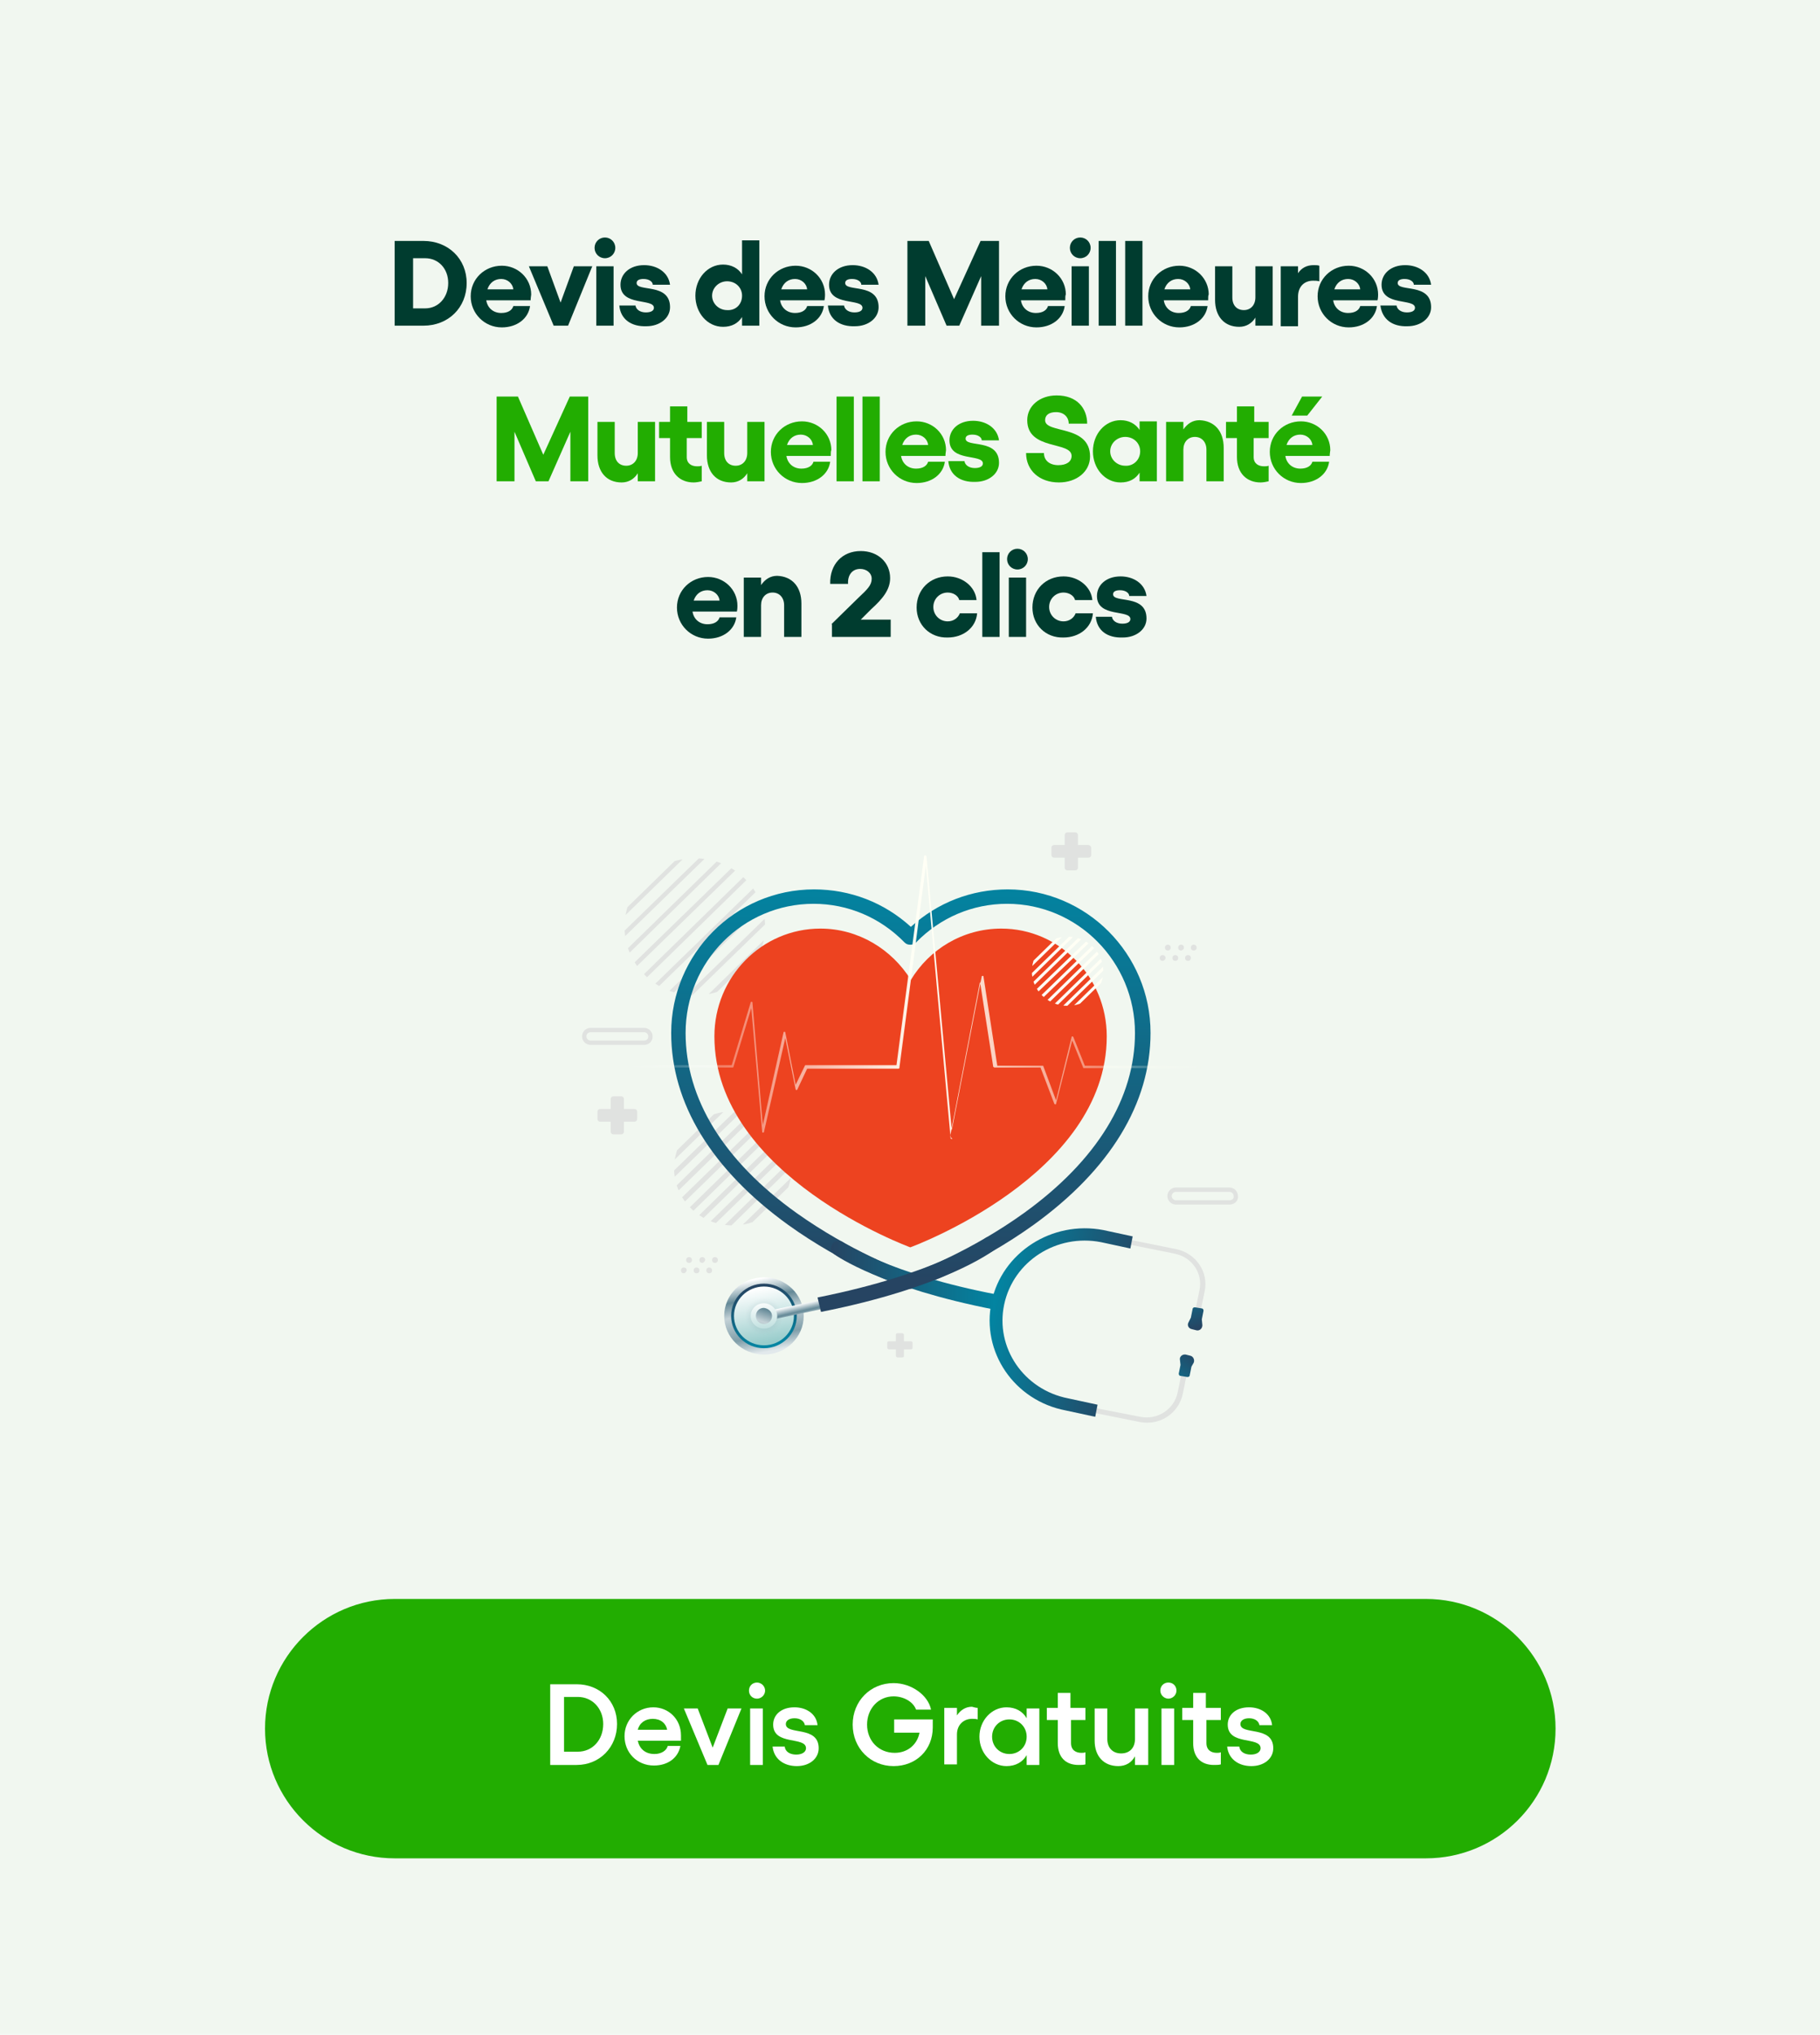 <?xml version="1.0" encoding="utf-8"?>
<!-- Generator: Adobe Illustrator 23.0.3, SVG Export Plug-In . SVG Version: 6.00 Build 0)  -->
<svg version="1.1" id="Calque_1" xmlns="http://www.w3.org/2000/svg" xmlns:xlink="http://www.w3.org/1999/xlink" x="0px" y="0px"
	 viewBox="0 0 315.9 353" style="enable-background:new 0 0 315.9 353;" xml:space="preserve">
<style type="text/css">
	.st0{fill:#F1F7F0;}
	.st1{fill:#003C2F;}
	.st2{fill:#22AD01;}
	.st3{fill:#FFFFFF;}
	.st4{clip-path:url(#SVGID_2_);}
	.st5{fill:none;stroke:#E0E2E0;stroke-width:0.75;stroke-miterlimit:10;}
	.st6{clip-path:url(#SVGID_4_);}
	.st7{fill:none;stroke:#E0E2E0;stroke-width:0.866;stroke-miterlimit:10;}
	.st8{fill:url(#SVGID_5_);}
	.st9{fill:url(#SVGID_6_);}
	.st10{fill:url(#SVGID_7_);}
	.st11{fill:#ED4320;}
	.st12{fill:#E0E2E0;}
	.st13{fill:url(#SVGID_8_);}
	.st14{fill:url(#SVGID_9_);}
	.st15{fill:url(#SVGID_10_);}
	.st16{opacity:0.44;fill:url(#SVGID_11_);}
	.st17{fill:url(#SVGID_12_);}
	.st18{fill:url(#SVGID_13_);}
	.st19{fill:url(#SVGID_14_);}
	.st20{fill:url(#SVGID_15_);}
	.st21{fill:url(#SVGID_16_);}
	.st22{fill:url(#SVGID_17_);}
	.st23{fill:url(#SVGID_18_);}
	.st24{clip-path:url(#SVGID_20_);}
	.st25{fill:none;stroke:#FFFFF5;stroke-width:0.515;stroke-miterlimit:10;}
	.st26{fill:none;stroke:#E0E2E0;stroke-width:0.75;stroke-miterlimit:10;}
	.st27{fill-rule:evenodd;clip-rule:evenodd;fill:#E0E2E0;}
</style>
<rect x="0" class="st0" width="315.9" height="353"/>
<g>
	<g>
		<path class="st1" d="M81,49.1c0,4.3-3.2,7.4-7.5,7.4h-5V41.8h5C77.8,41.8,81,44.9,81,49.1z M77.8,49.1c0-2.5-1.7-4.3-4-4.3h-2.1
			v8.7h2.1C76.1,53.5,77.8,51.6,77.8,49.1z"/>
		<path class="st1" d="M92.1,52.1h-7.7c0.2,1.3,1.2,2.2,2.6,2.2c1.2,0,1.9-0.5,2.1-1.2H92c-0.3,2.2-2.3,3.7-4.9,3.7
			c-3,0-5.4-2.4-5.4-5.4c0-3,2.4-5.3,5.4-5.3c2.8,0,5.1,2.2,5.1,5C92.2,51.2,92.1,51.7,92.1,52.1z M89.1,50.2c-0.1-1-1-1.8-2.1-1.8
			c-1.1,0-2,0.6-2.4,1.8H89.1z"/>
		<path class="st1" d="M98.6,56.5h-2.5l-4.3-10.3H95l2.3,6.3l2.3-6.3h3.2L98.6,56.5z"/>
		<path class="st1" d="M106.8,43c0,1-0.8,1.8-1.8,1.8s-1.8-0.8-1.8-1.8c0-1,0.8-1.8,1.8-1.8S106.8,42,106.8,43z M106.5,46.2v10.3h-3
			V46.2H106.5z"/>
		<path class="st1" d="M107.5,53h2.8c0.1,0.7,0.8,1.2,1.8,1.2c0.9,0,1.4-0.3,1.4-0.8c0-1.7-5.8-0.2-5.8-4c0-1.9,1.6-3.4,4.1-3.4
			c2.2,0,4.2,1.2,4.5,3.4h-3c0-0.5-0.6-1-1.6-1c-0.7,0-1.2,0.2-1.2,0.7c0,1.6,5.8-0.1,5.8,4.2c0,1.9-1.8,3.3-4.1,3.3
			C109.6,56.7,107.7,55.4,107.5,53z"/>
		<path class="st1" d="M131.8,41.8v14.7h-3V55c-0.7,1.1-1.8,1.7-3.3,1.7c-2.7,0-4.8-2.4-4.8-5.4s2.1-5.4,4.8-5.4
			c1.4,0,2.6,0.6,3.3,1.7v-5.9H131.8z M128.8,51.3c0-1.4-1.1-2.5-2.6-2.5c-1.4,0-2.6,1.1-2.6,2.5c0,1.4,1.2,2.5,2.6,2.5
			C127.7,53.9,128.8,52.8,128.8,51.3z"/>
		<path class="st1" d="M143.1,52.1h-7.7c0.2,1.3,1.2,2.2,2.6,2.2c1.2,0,1.9-0.5,2.1-1.2h2.9c-0.3,2.2-2.3,3.7-4.9,3.7
			c-3,0-5.4-2.4-5.4-5.4c0-3,2.4-5.3,5.4-5.3c2.8,0,5.1,2.2,5.1,5C143.2,51.2,143.2,51.7,143.1,52.1z M140.1,50.2
			c-0.1-1-1-1.8-2.1-1.8c-1.1,0-2,0.6-2.4,1.8H140.1z"/>
		<path class="st1" d="M143.7,53h2.8c0.1,0.7,0.8,1.2,1.8,1.2c0.9,0,1.4-0.3,1.4-0.8c0-1.7-5.8-0.2-5.8-4c0-1.9,1.6-3.4,4.1-3.4
			c2.2,0,4.2,1.2,4.5,3.4h-3c0-0.5-0.6-1-1.6-1c-0.7,0-1.2,0.2-1.2,0.7c0,1.6,5.8-0.1,5.8,4.2c0,1.9-1.8,3.3-4.1,3.3
			C145.8,56.7,143.9,55.4,143.7,53z"/>
		<path class="st1" d="M157.4,41.8h3.8l4.4,10.1l4.6-10.1h3.2v14.7h-3.1v-8.6l-3.8,8.6h-2.2l-3.7-8.6v8.6h-3.1V41.8z"/>
		<path class="st1" d="M184.9,52.1h-7.7c0.2,1.3,1.2,2.2,2.6,2.2c1.2,0,1.9-0.5,2.1-1.2h2.9c-0.3,2.2-2.3,3.7-4.9,3.7
			c-3,0-5.4-2.4-5.4-5.4c0-3,2.4-5.3,5.4-5.3c2.8,0,5.1,2.2,5.1,5C184.9,51.2,184.9,51.7,184.9,52.1z M181.8,50.2
			c-0.1-1-1-1.8-2.1-1.8c-1.1,0-2,0.6-2.4,1.8H181.8z"/>
		<path class="st1" d="M189.3,43c0,1-0.8,1.8-1.8,1.8s-1.8-0.8-1.8-1.8c0-1,0.8-1.8,1.8-1.8S189.3,42,189.3,43z M189,46.2v10.3h-3
			V46.2H189z"/>
		<path class="st1" d="M193.7,56.5h-3V41.8h3V56.5z"/>
		<path class="st1" d="M198.3,56.5h-3V41.8h3V56.5z"/>
		<path class="st1" d="M209.7,52.1H202c0.2,1.3,1.2,2.2,2.6,2.2c1.2,0,1.9-0.5,2.1-1.2h2.9c-0.3,2.2-2.3,3.7-4.9,3.7
			c-3,0-5.4-2.4-5.4-5.4c0-3,2.4-5.3,5.4-5.3c2.8,0,5.1,2.2,5.1,5C209.7,51.2,209.7,51.7,209.7,52.1z M206.6,50.2
			c-0.1-1-1-1.8-2.1-1.8c-1.1,0-2,0.6-2.4,1.8H206.6z"/>
		<path class="st1" d="M220.9,46.2v10.3h-3v-1.4c-0.6,1-1.6,1.6-2.8,1.6c-2.6,0-4.2-1.8-4.2-4.7v-5.8h3v5.4c0,1.4,0.8,2.2,2,2.2
			c1.2,0,2-0.9,2-2.2v-5.4H220.9z"/>
		<path class="st1" d="M229,46.1v2.7c-0.4-0.1-0.7-0.1-1.1-0.1c-1.4,0-2.6,0.9-2.6,2.8v5.1h-3V46.2h3v1.2c0.6-0.9,1.5-1.4,2.7-1.4
			C228.4,46,228.7,46,229,46.1z"/>
		<path class="st1" d="M239.1,52.1h-7.7c0.2,1.3,1.2,2.2,2.6,2.2c1.2,0,1.9-0.5,2.1-1.2h2.9c-0.3,2.2-2.3,3.7-4.9,3.7
			c-3,0-5.4-2.4-5.4-5.4c0-3,2.4-5.3,5.4-5.3c2.8,0,5.1,2.2,5.1,5C239.2,51.2,239.2,51.7,239.1,52.1z M236.1,50.2
			c-0.1-1-1-1.8-2.1-1.8c-1.1,0-2,0.6-2.4,1.8H236.1z"/>
		<path class="st1" d="M239.6,53h2.8c0.1,0.7,0.8,1.2,1.8,1.2c0.9,0,1.4-0.3,1.4-0.8c0-1.7-5.8-0.2-5.8-4c0-1.9,1.6-3.4,4.1-3.4
			c2.2,0,4.2,1.2,4.5,3.4h-3c0-0.5-0.6-1-1.6-1c-0.7,0-1.2,0.2-1.2,0.7c0,1.6,5.8-0.1,5.8,4.2c0,1.9-1.8,3.3-4.1,3.3
			C241.7,56.7,239.9,55.4,239.6,53z"/>
		<path class="st2" d="M86.1,68.8h3.8l4.4,10.1l4.6-10.1h3.2v14.7h-3.1v-8.6l-3.8,8.6h-2.2l-3.7-8.6v8.6h-3.1V68.8z"/>
		<path class="st2" d="M113.7,73.2v10.3h-3v-1.4c-0.6,1-1.6,1.6-2.8,1.6c-2.6,0-4.2-1.8-4.2-4.7v-5.8h3v5.4c0,1.4,0.8,2.2,2,2.2
			c1.2,0,2-0.9,2-2.2v-5.4H113.7z"/>
		<path class="st2" d="M119.2,76v3.3c0,1.1,0.8,1.6,1.8,1.6c0.3,0,0.5,0,0.8-0.1v2.7c-0.4,0.1-1,0.2-1.4,0.2c-2.4,0-4.1-1.6-4.1-4.4
			V76h-1.9v-2.8h1.9v-2.7h3v2.7h2.5V76H119.2z"/>
		<path class="st2" d="M132.7,73.2v10.3h-3v-1.4c-0.6,1-1.6,1.6-2.8,1.6c-2.6,0-4.2-1.8-4.2-4.7v-5.8h3v5.4c0,1.4,0.8,2.2,2,2.2
			c1.2,0,2-0.9,2-2.2v-5.4H132.7z"/>
		<path class="st2" d="M144.2,79.1h-7.7c0.2,1.3,1.2,2.2,2.6,2.2c1.2,0,1.9-0.5,2.1-1.2h2.9c-0.3,2.2-2.3,3.7-4.9,3.7
			c-3,0-5.4-2.4-5.4-5.4c0-3,2.4-5.3,5.4-5.3c2.8,0,5.1,2.2,5.1,5C144.2,78.2,144.2,78.7,144.2,79.1z M141.1,77.2
			c-0.1-1-1-1.8-2.1-1.8c-1.1,0-2,0.6-2.4,1.8H141.1z"/>
		<path class="st2" d="M148.2,83.5h-3V68.8h3V83.5z"/>
		<path class="st2" d="M152.7,83.5h-3V68.8h3V83.5z"/>
		<path class="st2" d="M164.1,79.1h-7.7c0.2,1.3,1.2,2.2,2.6,2.2c1.2,0,1.9-0.5,2.1-1.2h2.9c-0.3,2.2-2.3,3.7-4.9,3.7
			c-3,0-5.4-2.4-5.4-5.4c0-3,2.4-5.3,5.4-5.3c2.8,0,5.1,2.2,5.1,5C164.2,78.2,164.1,78.7,164.1,79.1z M161.1,77.2
			c-0.1-1-1-1.8-2.1-1.8c-1.1,0-2,0.6-2.4,1.8H161.1z"/>
		<path class="st2" d="M164.6,80h2.8c0.1,0.7,0.8,1.2,1.8,1.2c0.9,0,1.4-0.3,1.4-0.8c0-1.7-5.8-0.2-5.8-4c0-1.9,1.6-3.4,4.1-3.4
			c2.2,0,4.2,1.2,4.5,3.4h-3c0-0.5-0.6-1-1.6-1c-0.7,0-1.2,0.2-1.2,0.7c0,1.6,5.8-0.1,5.8,4.2c0,1.9-1.8,3.3-4.1,3.3
			C166.7,83.7,164.8,82.4,164.6,80z"/>
		<path class="st2" d="M178.1,78.6h3.1c0,1.3,1,2.1,2.5,2.1c1.4,0,2.3-0.6,2.3-1.6c0-2.6-7.7-0.9-7.7-6.2c0-2.5,2.2-4.3,5.1-4.3
			c3.6,0,5.3,2.3,5.3,4.9h-3.2c0-1.1-0.8-2-2.2-2c-1.2,0-1.9,0.5-1.9,1.4c0,2.4,7.8,0.7,7.8,6.3c0,2.6-2.3,4.5-5.4,4.5
			C180.4,83.7,178.1,81.6,178.1,78.6z"/>
		<path class="st2" d="M200.8,73.2v10.3h-3V82c-0.7,1.1-1.8,1.7-3.3,1.7c-2.7,0-4.8-2.4-4.8-5.4s2.1-5.4,4.8-5.4
			c1.4,0,2.6,0.6,3.3,1.7v-1.5H200.8z M197.9,78.3c0-1.4-1.1-2.5-2.6-2.5c-1.4,0-2.6,1.1-2.6,2.5c0,1.4,1.2,2.5,2.6,2.5
			C196.7,80.9,197.9,79.8,197.9,78.3z"/>
		<path class="st2" d="M212.4,77.7v5.8h-3V78c0-1.3-0.8-2.2-2-2.2c-1.2,0-2,0.9-2,2.2v5.5h-3V73.2h3v1.3c0.7-1,1.6-1.6,2.8-1.6
			C210.8,73,212.4,74.8,212.4,77.7z"/>
		<path class="st2" d="M217.6,76v3.3c0,1.1,0.8,1.6,1.8,1.6c0.3,0,0.5,0,0.8-0.1v2.7c-0.4,0.1-1,0.2-1.4,0.2c-2.4,0-4.1-1.6-4.1-4.4
			V76h-1.9v-2.8h1.9v-2.7h3v2.7h2.5V76H217.6z"/>
		<path class="st2" d="M230.8,79.1h-7.7c0.2,1.3,1.2,2.2,2.6,2.2c1.2,0,1.9-0.5,2.1-1.2h2.9c-0.3,2.2-2.3,3.7-4.9,3.7
			c-3,0-5.4-2.4-5.4-5.4c0-3,2.4-5.3,5.4-5.3c2.8,0,5.1,2.2,5.1,5C230.9,78.2,230.8,78.7,230.8,79.1z M227.8,77.2
			c-0.1-1-1-1.8-2.1-1.8c-1.1,0-2,0.6-2.4,1.8H227.8z M226.9,72.1h-2.7l1.8-3.3h3.5L226.9,72.1z"/>
		<path class="st1" d="M127.9,106.1h-7.7c0.2,1.3,1.2,2.2,2.6,2.2c1.2,0,1.9-0.5,2.1-1.2h2.9c-0.3,2.2-2.3,3.7-4.9,3.7
			c-3,0-5.4-2.4-5.4-5.4c0-3,2.4-5.3,5.4-5.3c2.8,0,5.1,2.2,5.1,5C128,105.2,128,105.7,127.9,106.1z M124.9,104.2
			c-0.1-1-1-1.8-2.1-1.8c-1.1,0-2,0.6-2.4,1.8H124.9z"/>
		<path class="st1" d="M139.1,104.7v5.8h-3V105c0-1.3-0.8-2.2-2-2.2c-1.2,0-2,0.9-2,2.2v5.5h-3v-10.3h3v1.3c0.7-1,1.6-1.6,2.8-1.6
			C137.5,100,139.1,101.8,139.1,104.7z"/>
		<path class="st1" d="M144.3,108.3l4.7-4.6c1.6-1.5,2.3-2.2,2.3-3.3c0-1-0.9-1.7-2-1.7c-1.4,0-2.2,1.1-2.1,2.6h-3.1
			c-0.1-3.4,2.1-5.7,5.3-5.7c3,0,5.1,2,5.1,4.7c0,2-1.3,3.6-3.3,5.4l-1.8,1.8h5.2v3h-10.2V108.3z"/>
		<path class="st1" d="M159.1,105.4c0-3.1,2.3-5.4,5.4-5.4c2.6,0,4.8,1.8,5,4.1h-3c-0.2-0.8-1.1-1.3-2-1.3c-1.4,0-2.5,1.1-2.5,2.5
			c0,1.4,1.1,2.5,2.5,2.5c1,0,1.8-0.6,2.1-1.4h3c-0.2,2.5-2.4,4.2-5.1,4.2C161.4,110.7,159.1,108.4,159.1,105.4z"/>
		<path class="st1" d="M173.5,110.5h-3V95.8h3V110.5z"/>
		<path class="st1" d="M178.4,97c0,1-0.8,1.8-1.8,1.8s-1.8-0.8-1.8-1.8c0-1,0.8-1.8,1.8-1.8S178.4,96,178.4,97z M178.1,100.2v10.3
			h-3v-10.3H178.1z"/>
		<path class="st1" d="M179.2,105.4c0-3.1,2.3-5.4,5.4-5.4c2.6,0,4.8,1.8,5,4.1h-3c-0.2-0.8-1.1-1.3-2-1.3c-1.4,0-2.5,1.1-2.5,2.5
			c0,1.4,1.1,2.5,2.5,2.5c1,0,1.8-0.6,2.1-1.4h3c-0.2,2.5-2.4,4.2-5.1,4.2C181.5,110.7,179.2,108.4,179.2,105.4z"/>
		<path class="st1" d="M190.2,107h2.8c0.1,0.7,0.8,1.2,1.8,1.2c0.9,0,1.4-0.3,1.4-0.8c0-1.7-5.8-0.2-5.8-4c0-1.9,1.6-3.4,4.1-3.4
			c2.2,0,4.2,1.2,4.5,3.4h-3c0-0.5-0.6-1-1.6-1c-0.7,0-1.2,0.2-1.2,0.7c0,1.6,5.8-0.1,5.8,4.2c0,1.9-1.8,3.3-4.1,3.3
			C192.2,110.7,190.4,109.4,190.2,107z"/>
	</g>
</g>
<path class="st2" d="M247.5,322.4h-179c-12.4,0-22.5-10.1-22.5-22.5v0c0-12.4,10.1-22.5,22.5-22.5h179c12.4,0,22.5,10.1,22.5,22.5v0
	C270,312.4,259.9,322.4,247.5,322.4z"/>
<g>
	<path class="st3" d="M107.1,299.1c0,4-3,7.1-7,7.1h-4.6v-14h4.6C104.1,292.2,107.1,295.1,107.1,299.1z M104.7,299.1
		c0-2.7-1.9-4.7-4.4-4.7h-2.4v9.5h2.4C102.8,303.9,104.7,301.9,104.7,299.1z"/>
	<path class="st3" d="M118.2,302h-7.5c0.3,1.4,1.3,2.3,2.9,2.3c1.2,0,2.1-0.6,2.3-1.4h2.2c-0.4,2.1-2.2,3.4-4.6,3.4
		c-2.9,0-5.1-2.2-5.1-5.1c0-2.8,2.2-5,5-5c2.6,0,4.8,2,4.8,4.9C118.2,301.3,118.2,301.8,118.2,302z M115.8,300.1
		c-0.2-1.1-1.1-1.9-2.5-1.9c-1.3,0-2.3,0.7-2.6,1.9H115.8z"/>
	<path class="st3" d="M124.7,306.2h-1.9l-4.1-9.8h2.4l2.6,6.8l2.6-6.8h2.4L124.7,306.2z"/>
	<path class="st3" d="M132.8,293.3c0,0.8-0.7,1.4-1.4,1.4c-0.8,0-1.4-0.6-1.4-1.4c0-0.8,0.6-1.4,1.4-1.4
		C132.1,291.9,132.8,292.5,132.8,293.3z M132.4,296.4v9.8h-2.2v-9.8H132.4z"/>
	<path class="st3" d="M134.1,303h2.1c0.1,0.9,0.9,1.4,2,1.4c1.1,0,1.7-0.5,1.7-1.1c0-2.1-5.7-0.4-5.7-4.1c0-1.7,1.4-3,3.7-3
		c2,0,3.8,1.1,4,3.1h-2.2c-0.1-0.7-0.8-1.2-1.8-1.2c-0.9,0-1.5,0.4-1.5,1c0,2,5.7,0.2,5.7,4.2c0,1.8-1.6,3.1-3.8,3.1
		C136,306.4,134.3,305.1,134.1,303z"/>
	<path class="st3" d="M161.9,299.7c0,3.9-2.9,6.7-6.8,6.7c-4,0-7.1-3.1-7.1-7.2c0-4.1,3.1-7.2,7.1-7.2c3.1,0,6,2.1,6.5,4.6H159
		c-0.5-1.4-2.2-2.3-3.9-2.3c-2.6,0-4.6,2.1-4.6,4.9c0,2.8,2,4.9,4.8,4.9c2.2,0,3.9-1.4,4.3-3.5h-4.4v-2.3h6.7
		C161.9,298.7,161.9,299.2,161.9,299.7z"/>
	<path class="st3" d="M169.7,296.3v2c-0.3-0.1-0.7-0.1-1-0.1c-1.4,0-2.6,1-2.6,2.7v5.2h-2.2v-9.8h2.2v1.3c0.6-0.9,1.5-1.5,2.6-1.5
		C169.1,296.2,169.4,296.3,169.7,296.3z"/>
	<path class="st3" d="M180.4,296.4v9.8h-2.2v-1.7c-0.7,1.2-1.9,1.9-3.5,1.9c-2.6,0-4.7-2.3-4.7-5.1c0-2.8,2.1-5.1,4.7-5.1
		c1.6,0,2.8,0.7,3.5,1.9v-1.7H180.4z M178.2,301.3c0-1.7-1.3-3-3-3c-1.7,0-3,1.3-3,3c0,1.7,1.3,3,3,3
		C176.9,304.3,178.2,303,178.2,301.3z"/>
	<path class="st3" d="M185.9,298.5v3.9c0,1.2,0.8,1.7,1.8,1.7c0.2,0,0.5,0,0.7-0.1v2.1c-0.3,0.1-0.8,0.1-1.2,0.1
		c-2.2,0-3.6-1.3-3.6-3.8v-4h-1.9v-2.1h1.9v-2.6h2.2v2.6h2.6v2.1H185.9z"/>
	<path class="st3" d="M199.3,296.4v9.8H197v-1.5c-0.6,1.1-1.6,1.7-2.9,1.7c-2.5,0-4.1-1.7-4.1-4.4v-5.6h2.2v5.3
		c0,1.5,0.9,2.5,2.4,2.5s2.4-1,2.4-2.5v-5.3H199.3z"/>
	<path class="st3" d="M204.2,293.3c0,0.8-0.7,1.4-1.4,1.4s-1.4-0.6-1.4-1.4c0-0.8,0.6-1.4,1.4-1.4S204.2,292.5,204.2,293.3z
		 M203.8,296.4v9.8h-2.2v-9.8H203.8z"/>
	<path class="st3" d="M209.4,298.5v3.9c0,1.2,0.8,1.7,1.8,1.7c0.2,0,0.5,0,0.7-0.1v2.1c-0.3,0.1-0.8,0.1-1.2,0.1
		c-2.2,0-3.6-1.3-3.6-3.8v-4h-1.9v-2.1h1.9v-2.6h2.2v2.6h2.6v2.1H209.4z"/>
	<path class="st3" d="M213,303h2.1c0.1,0.9,0.9,1.4,2,1.4c1.1,0,1.7-0.5,1.7-1.1c0-2.1-5.7-0.4-5.7-4.1c0-1.7,1.4-3,3.7-3
		c2,0,3.8,1.1,4,3.1h-2.2c-0.1-0.7-0.8-1.2-1.8-1.2c-0.9,0-1.5,0.4-1.5,1c0,2,5.7,0.2,5.7,4.2c0,1.8-1.6,3.1-3.8,3.1
		C214.9,306.4,213.2,305.1,213,303z"/>
</g>
<g>
	<g>
		<g>
			<defs>
				<ellipse id="SVGID_1_" cx="120.6" cy="160.8" rx="12.2" ry="11.9"/>
			</defs>
			<clipPath id="SVGID_2_">
				<use xlink:href="#SVGID_1_"  style="overflow:visible;"/>
			</clipPath>
			<g class="st4">
				<line class="st5" x1="125.2" y1="142" x2="99.9" y2="166.7"/>
				<line class="st5" x1="127.1" y1="143.8" x2="101.7" y2="168.5"/>
				<line class="st5" x1="128.9" y1="145.6" x2="103.6" y2="170.3"/>
				<line class="st5" x1="130.8" y1="147.4" x2="105.4" y2="172.1"/>
				<line class="st5" x1="132.6" y1="149.2" x2="107.3" y2="173.9"/>
				<line class="st5" x1="134.5" y1="151" x2="109.1" y2="175.7"/>
				<line class="st5" x1="136.3" y1="152.8" x2="111" y2="177.5"/>
				<line class="st5" x1="138.2" y1="154.6" x2="112.8" y2="179.3"/>
				<line class="st5" x1="140" y1="156.4" x2="114.7" y2="181.1"/>
			</g>
		</g>
		<g>
			<defs>
				<ellipse id="SVGID_3_" cx="127.2" cy="202.7" rx="10.2" ry="9.9"/>
			</defs>
			<clipPath id="SVGID_4_">
				<use xlink:href="#SVGID_3_"  style="overflow:visible;"/>
			</clipPath>
			<g class="st6">
				<line class="st7" x1="131" y1="187" x2="109.9" y2="207.6"/>
				<line class="st7" x1="132.6" y1="188.5" x2="111.4" y2="209.1"/>
				<line class="st7" x1="134.1" y1="190" x2="113" y2="210.6"/>
				<line class="st7" x1="135.7" y1="191.5" x2="114.5" y2="212.1"/>
				<line class="st7" x1="137.2" y1="193" x2="116.1" y2="213.6"/>
				<line class="st7" x1="138.7" y1="194.5" x2="117.6" y2="215.1"/>
				<line class="st7" x1="140.3" y1="196" x2="119.1" y2="216.6"/>
				<line class="st7" x1="141.8" y1="197.5" x2="120.7" y2="218.1"/>
				<line class="st7" x1="143.4" y1="199" x2="122.2" y2="219.6"/>
			</g>
		</g>
	</g>
	<g>
		<linearGradient id="SVGID_5_" gradientUnits="userSpaceOnUse" x1="131.387" y1="221.905" x2="133.701" y2="234.399">
			<stop  offset="0" style="stop-color:#FFFFFF"/>
			<stop  offset="0.257" style="stop-color:#648997"/>
			<stop  offset="0.461" style="stop-color:#C4D2D7"/>
			<stop  offset="0.785" style="stop-color:#809EA9"/>
			<stop  offset="1" style="stop-color:#E2E9EC"/>
		</linearGradient>
		<ellipse class="st8" cx="132.6" cy="228.3" rx="6.9" ry="6.7"/>
		<linearGradient id="SVGID_6_" gradientUnits="userSpaceOnUse" x1="131.587" y1="222.982" x2="133.512" y2="233.38">
			<stop  offset="0" style="stop-color:#264462"/>
			<stop  offset="1" style="stop-color:#0285A2"/>
		</linearGradient>
		<ellipse class="st9" cx="132.6" cy="228.3" rx="5.7" ry="5.6"/>
		<linearGradient id="SVGID_7_" gradientUnits="userSpaceOnUse" x1="131.675" y1="223.457" x2="133.429" y2="232.93">
			<stop  offset="0" style="stop-color:#FFFFFF"/>
			<stop  offset="1" style="stop-color:#98CCCB"/>
		</linearGradient>
		<ellipse class="st10" cx="132.6" cy="228.3" rx="5.2" ry="5.1"/>
		<g>
			<g>
				<path class="st11" d="M192.1,179.8c0,24.2-34.1,36.6-34.1,36.6S124,204,124,179.8c0-10.3,8.2-18.7,18.4-18.7
					c6.6,0,12.4,3.6,15.7,8.9c3.2-5.3,9-8.9,15.7-8.9C183.9,161.1,192.1,169.5,192.1,179.8z"/>
			</g>
			<g>
				<g>
					<path class="st12" d="M190,214.7l0.2-0.8l13.9,2.8c3.5,0.7,5.7,4,5,7.3l-0.9,4.4l-0.9-0.2l0.9-4.4c0.6-2.9-1.3-5.7-4.3-6.3
						L190,214.7z"/>
					<path class="st12" d="M184.1,243.1l-0.2,0.8l13.9,2.8c3.5,0.7,6.8-1.5,7.5-4.9l0.9-4.4l-0.9-0.2l-0.9,4.4
						c-0.6,2.9-3.5,4.8-6.5,4.2L184.1,243.1z"/>
					
						<linearGradient id="SVGID_8_" gradientUnits="userSpaceOnUse" x1="-28.051" y1="980.27" x2="-28.051" y2="955.095" gradientTransform="matrix(-0.2 0.98 -0.98 -0.2 1127.388 448.913)">
						<stop  offset="0" style="stop-color:#0285A2"/>
						<stop  offset="1" style="stop-color:#264462"/>
					</linearGradient>
					<path class="st13" d="M172.1,225.9c1.8-8.6,10.5-14.2,19.4-12.5l5.1,1.1l-0.4,2.1l-5.1-1.1c-7.7-1.5-15.2,3.3-16.8,10.8
						c-1.6,7.5,3.4,14.8,11.1,16.3l5.1,1.1l-0.4,2.1l-5.1-1.1C176,243,170.3,234.5,172.1,225.9z"/>
				</g>
				<g>
					
						<linearGradient id="SVGID_9_" gradientUnits="userSpaceOnUse" x1="-30.323" y1="944.147" x2="-38.56" y2="948.723" gradientTransform="matrix(-0.2 0.98 -0.98 -0.2 1127.388 448.913)">
						<stop  offset="0" style="stop-color:#264462"/>
						<stop  offset="1" style="stop-color:#0285A2"/>
					</linearGradient>
					<path class="st14" d="M208.6,228.9l0.3-1.5c0-0.2-0.1-0.4-0.3-0.4l-1.2-0.2c-0.2,0-0.4,0.1-0.4,0.3l-0.3,1.5l-0.4,0.8
						c-0.3,0.5,0,1.1,0.6,1.2l0.4,0.1l0.4,0.1c0.5,0.1,1-0.3,1-0.9L208.6,228.9z"/>
					
						<linearGradient id="SVGID_10_" gradientUnits="userSpaceOnUse" x1="507.731" y1="943.088" x2="499.425" y2="947.702" gradientTransform="matrix(0.2 -0.98 -0.98 -0.2 1030.186 920.858)">
						<stop  offset="0" style="stop-color:#264462"/>
						<stop  offset="1" style="stop-color:#0285A2"/>
					</linearGradient>
					<path class="st15" d="M206.8,237.1l-0.3,1.5c0,0.2-0.2,0.3-0.4,0.3l-1.2-0.2c-0.2,0-0.3-0.2-0.3-0.4l0.3-1.5l-0.1-0.9
						c-0.1-0.5,0.4-1,1-0.9l0.4,0.1l0.4,0.1c0.5,0.1,0.8,0.7,0.6,1.2L206.8,237.1z"/>
				</g>
			</g>
			
				<radialGradient id="SVGID_11_" cx="140.207" cy="246.428" r="4.032" gradientTransform="matrix(0.845 0 0 0.823 14.151 25.618)" gradientUnits="userSpaceOnUse">
				<stop  offset="0" style="stop-color:#809EA9"/>
				<stop  offset="0.464" style="stop-color:#829FAA;stop-opacity:0.536"/>
				<stop  offset="0.644" style="stop-color:#89A5AF;stop-opacity:0.356"/>
				<stop  offset="0.776" style="stop-color:#95AEB7;stop-opacity:0.224"/>
				<stop  offset="0.883" style="stop-color:#A6BBC3;stop-opacity:0.117"/>
				<stop  offset="0.975" style="stop-color:#BCCCD2;stop-opacity:2.519381e-02"/>
				<stop  offset="1" style="stop-color:#C4D2D7;stop-opacity:0"/>
			</radialGradient>
			<ellipse class="st16" cx="132.6" cy="228.3" rx="3.4" ry="3.3"/>
			<linearGradient id="SVGID_12_" gradientUnits="userSpaceOnUse" x1="138.511" y1="226.304" x2="139.629" y2="231.139">
				<stop  offset="0" style="stop-color:#FFFFFF"/>
				<stop  offset="0.257" style="stop-color:#648997"/>
				<stop  offset="0.461" style="stop-color:#C4D2D7"/>
				<stop  offset="0.785" style="stop-color:#809EA9"/>
				<stop  offset="1" style="stop-color:#E2E9EC"/>
			</linearGradient>
			<polygon class="st17" points="144.5,226.7 133.3,229.1 132.9,227.5 144.1,225.2 			"/>
			<g>
				<linearGradient id="SVGID_13_" gradientUnits="userSpaceOnUse" x1="158.059" y1="222.842" x2="158.059" y2="151.817">
					<stop  offset="0" style="stop-color:#264462"/>
					<stop  offset="1" style="stop-color:#0285A2"/>
				</linearGradient>
				<path class="st18" d="M158.1,223.6c-0.2,0-0.3,0-0.5-0.1l-1.3-0.5c0,0,0,0,0,0c-0.4-0.1-9.9-3.6-19.5-10.5
					c-13.3-9.6-20.3-21.1-20.3-33.3c0-13.7,11.1-24.9,24.8-24.9c6.3,0,12.2,2.3,16.8,6.5c4.6-4.2,10.5-6.5,16.8-6.5
					c13.7,0,24.8,11.2,24.8,24.9c0,12.2-7,23.7-20.3,33.3c-9.6,6.9-19.1,10.4-19.5,10.5l-1.3,0.5
					C158.4,223.5,158.2,223.6,158.1,223.6z M157.2,220.6l0.9,0.3l0.9-0.3c0.4-0.1,9.5-3.5,18.8-10.2c12.6-9.1,19.2-19.9,19.2-31.2
					c0-12.3-9.9-22.4-22.2-22.4c-6,0-11.6,2.4-15.8,6.7c-0.2,0.3-0.6,0.4-1,0.4s-0.7-0.1-1-0.4c-4.2-4.3-9.8-6.7-15.8-6.7
					c-12.2,0-22.2,10-22.2,22.4c0,11.4,6.6,22.2,19.2,31.2C147.6,217.1,156.8,220.5,157.2,220.6L157.2,220.6z"/>
				<linearGradient id="SVGID_14_" gradientUnits="userSpaceOnUse" x1="144.18" y1="221.213" x2="173.075" y2="221.213">
					<stop  offset="0" style="stop-color:#264462"/>
					<stop  offset="1" style="stop-color:#0285A2"/>
				</linearGradient>
				<path class="st19" d="M173.1,224.6c-18.9-3.6-26.7-9-26.8-9.1c-0.6-0.4-1.4-0.3-1.8,0.3c-0.4,0.6-0.3,1.4,0.3,1.8
					c0.4,0.3,8.3,5.8,27.8,9.6L173.1,224.6z"/>
				<linearGradient id="SVGID_15_" gradientUnits="userSpaceOnUse" x1="157.459" y1="222.522" x2="157.459" y2="154.256">
					<stop  offset="0" style="stop-color:#264462"/>
					<stop  offset="1" style="stop-color:#0285A2"/>
				</linearGradient>
				<path class="st20" d="M172.7,215.1c-0.4-0.6-1.3-0.7-1.8-0.2c-0.1,0.1-8.4,6.1-29,10.2l0.6,2.5c21.3-4.2,29.6-10.4,30-10.7
					C173.1,216.4,173.2,215.6,172.7,215.1z"/>
			</g>
		</g>
		<linearGradient id="SVGID_16_" gradientUnits="userSpaceOnUse" x1="108.046" y1="173.122" x2="209.375" y2="173.122">
			<stop  offset="0" style="stop-color:#FFFFFF;stop-opacity:0"/>
			<stop  offset="0.522" style="stop-color:#FFFFF5"/>
			<stop  offset="1" style="stop-color:#FFFFF5;stop-opacity:0"/>
		</linearGradient>
		<path class="st21" d="M165.2,197.6C165.2,197.6,165.2,197.6,165.2,197.6c-0.1,0-0.1-0.1-0.2-0.1l-4.3-47.3l-4.6,35.1
			c0,0.1-0.1,0.1-0.2,0.1h-15.8l-1.7,3.6c0,0.1-0.1,0.1-0.2,0.1c-0.1,0-0.1-0.1-0.1-0.1l-1.8-8.9l-3.7,16.3c0,0.1-0.1,0.1-0.2,0.1
			c-0.1,0-0.1-0.1-0.1-0.1l-1.9-21.5l-3.1,10.2c0,0.1-0.1,0.1-0.1,0.1h-19.2c-0.1,0-0.2-0.1-0.2-0.2s0.1-0.2,0.2-0.2h19l3.3-10.9
			c0-0.1,0.1-0.1,0.2-0.1c0.1,0,0.1,0.1,0.1,0.1l1.8,21.3l3.6-16.1c0-0.1,0.1-0.1,0.2-0.1c0,0,0,0,0,0c0.1,0,0.1,0.1,0.1,0.1
			l1.8,9.1l1.6-3.3c0-0.1,0.1-0.1,0.1-0.1h15.8l4.8-36.3c0-0.1,0.1-0.1,0.2-0.1c0,0,0,0,0,0c0.1,0,0.1,0.1,0.2,0.1l4.4,47.6
			l5.2-26.7c0-0.1,0.1-0.1,0.2-0.1c0.1,0,0.1,0.1,0.1,0.1l2.4,15.5h7.9c0.1,0,0.1,0,0.1,0.1l2.2,5.9l2.7-11c0-0.1,0.1-0.1,0.1-0.1
			c0.1,0,0.1,0,0.2,0.1l2,5h20.6c0.1,0,0.2,0.1,0.2,0.2c0,0.1-0.1,0.2-0.2,0.2h-20.8c-0.1,0-0.1,0-0.1-0.1l-1.9-4.7l-2.8,11
			c0,0.1-0.1,0.1-0.1,0.1c-0.1,0-0.1,0-0.2-0.1l-2.4-6.3h-8c-0.1,0-0.1-0.1-0.2-0.1l-2.3-14.8l-5.2,26.9
			C165.4,197.6,165.3,197.6,165.2,197.6z"/>
		<g>
			<linearGradient id="SVGID_17_" gradientUnits="userSpaceOnUse" x1="132.28" y1="225.592" x2="133.154" y2="233.647">
				<stop  offset="0" style="stop-color:#FFFFFF"/>
				<stop  offset="1" style="stop-color:#98CCCB"/>
			</linearGradient>
			<path class="st22" d="M134.9,228.3c0,1.2-1,2.2-2.3,2.2c-1.3,0-2.3-1-2.3-2.2c0-1.2,1-2.2,2.3-2.2
				C133.8,226.1,134.9,227.1,134.9,228.3z"/>
			<linearGradient id="SVGID_18_" gradientUnits="userSpaceOnUse" x1="133.868" y1="224.587" x2="130.368" y2="234.707">
				<stop  offset="0" style="stop-color:#FFFFFF"/>
				<stop  offset="0.257" style="stop-color:#648997"/>
				<stop  offset="0.461" style="stop-color:#C4D2D7"/>
				<stop  offset="0.785" style="stop-color:#809EA9"/>
				<stop  offset="1" style="stop-color:#E2E9EC"/>
			</linearGradient>
			<path class="st23" d="M134,228.3c0,0.8-0.6,1.4-1.4,1.4c-0.8,0-1.4-0.6-1.4-1.4c0-0.8,0.6-1.4,1.4-1.4
				C133.4,227,134,227.6,134,228.3z"/>
		</g>
	</g>
	<g>
		<defs>
			<ellipse id="SVGID_19_" cx="185.3" cy="168.5" rx="6.2" ry="6"/>
		</defs>
		<clipPath id="SVGID_20_">
			<use xlink:href="#SVGID_19_"  style="overflow:visible;"/>
		</clipPath>
		<g class="st24">
			<line class="st25" x1="187.6" y1="159" x2="174.8" y2="171.5"/>
			<line class="st25" x1="188.6" y1="159.9" x2="175.8" y2="172.4"/>
			<line class="st25" x1="189.5" y1="160.8" x2="176.7" y2="173.3"/>
			<line class="st25" x1="190.5" y1="161.8" x2="177.6" y2="174.2"/>
			<line class="st25" x1="191.4" y1="162.7" x2="178.6" y2="175.1"/>
			<line class="st25" x1="192.3" y1="163.6" x2="179.5" y2="176.1"/>
			<line class="st25" x1="193.3" y1="164.5" x2="180.5" y2="177"/>
			<line class="st25" x1="194.2" y1="165.4" x2="181.4" y2="177.9"/>
			<line class="st25" x1="195.1" y1="166.3" x2="182.3" y2="178.8"/>
		</g>
	</g>
	<g>
		<g>
			<path class="st26" d="M111.8,180.9h-9.3c-0.6,0-1.1-0.5-1.1-1.1l0,0c0-0.6,0.5-1.1,1.1-1.1h9.3c0.6,0,1.1,0.5,1.1,1.1l0,0
				C112.9,180.5,112.4,180.9,111.8,180.9z"/>
			<path class="st5" d="M213.4,208.6h-9.3c-0.6,0-1.1-0.5-1.1-1.1l0,0c0-0.6,0.5-1.1,1.1-1.1h9.3c0.6,0,1.1,0.5,1.1,1.1l0,0
				C214.6,208.1,214.1,208.6,213.4,208.6z"/>
		</g>
		<g>
			<path class="st27" d="M110.1,192.4h-1.8v-1.7c0-0.3-0.2-0.5-0.5-0.5h-1.3c-0.3,0-0.5,0.2-0.5,0.5v1.7h-1.8
				c-0.3,0-0.5,0.2-0.5,0.5v1.2c0,0.3,0.2,0.5,0.5,0.5h1.8v1.7c0,0.3,0.2,0.5,0.5,0.5h1.3c0.3,0,0.5-0.2,0.5-0.5v-1.7h1.8
				c0.3,0,0.5-0.2,0.5-0.5v-1.2C110.6,192.6,110.4,192.4,110.1,192.4z"/>
			<path class="st27" d="M188.9,146.6h-1.8v-1.7c0-0.3-0.2-0.5-0.5-0.5h-1.3c-0.3,0-0.5,0.2-0.5,0.5v1.7H183c-0.3,0-0.5,0.2-0.5,0.5
				v1.2c0,0.3,0.2,0.5,0.5,0.5h1.8v1.7c0,0.3,0.2,0.5,0.5,0.5h1.3c0.3,0,0.5-0.2,0.5-0.5v-1.7h1.8c0.3,0,0.5-0.2,0.5-0.5v-1.2
				C189.4,146.8,189.1,146.6,188.9,146.6z"/>
			<path class="st27" d="M158.1,232.7h-1.2v-1.1c0-0.2-0.2-0.3-0.3-0.3h-0.8c-0.2,0-0.3,0.1-0.3,0.3v1.1h-1.2
				c-0.2,0-0.3,0.1-0.3,0.3v0.8c0,0.2,0.2,0.3,0.3,0.3h1.2v1.1c0,0.2,0.2,0.3,0.3,0.3h0.8c0.2,0,0.3-0.1,0.3-0.3v-1.1h1.2
				c0.2,0,0.3-0.1,0.3-0.3V233C158.4,232.8,158.3,232.7,158.1,232.7z"/>
		</g>
		<g>
			<g>
				<g>
					<path class="st12" d="M124.1,219.1c-0.3,0-0.5-0.2-0.5-0.5c0-0.3,0.2-0.5,0.5-0.5c0.3,0,0.5,0.2,0.5,0.5
						C124.6,218.9,124.4,219.1,124.1,219.1z"/>
					<path class="st12" d="M121.9,219.1c-0.3,0-0.5-0.2-0.5-0.5c0-0.3,0.2-0.5,0.5-0.5c0.3,0,0.5,0.2,0.5,0.5
						C122.3,218.9,122.1,219.1,121.9,219.1z"/>
					<path class="st12" d="M119.6,219.1c-0.3,0-0.5-0.2-0.5-0.5c0-0.3,0.2-0.5,0.5-0.5c0.3,0,0.5,0.2,0.5,0.5
						C120.1,218.9,119.9,219.1,119.6,219.1z"/>
				</g>
				<g>
					<path class="st12" d="M123.1,220.9c-0.3,0-0.5-0.2-0.5-0.5c0-0.3,0.2-0.5,0.5-0.5c0.3,0,0.5,0.2,0.5,0.5
						C123.6,220.7,123.4,220.9,123.1,220.9z"/>
					<path class="st12" d="M120.9,220.9c-0.3,0-0.5-0.2-0.5-0.5c0-0.3,0.2-0.5,0.5-0.5c0.3,0,0.5,0.2,0.5,0.5
						C121.4,220.7,121.2,220.9,120.9,220.9z"/>
					<path class="st12" d="M118.7,220.9c-0.3,0-0.5-0.2-0.5-0.5c0-0.3,0.2-0.5,0.5-0.5c0.3,0,0.5,0.2,0.5,0.5
						C119.1,220.7,118.9,220.9,118.7,220.9z"/>
				</g>
			</g>
			<g>
				<g>
					<path class="st12" d="M207.2,164.9c-0.3,0-0.5-0.2-0.5-0.5c0-0.3,0.2-0.5,0.5-0.5s0.5,0.2,0.5,0.5
						C207.7,164.7,207.5,164.9,207.2,164.9z"/>
					<path class="st12" d="M205,164.9c-0.3,0-0.5-0.2-0.5-0.5c0-0.3,0.2-0.5,0.5-0.5c0.3,0,0.5,0.2,0.5,0.5
						C205.5,164.7,205.2,164.9,205,164.9z"/>
					<path class="st12" d="M202.7,164.9c-0.3,0-0.5-0.2-0.5-0.5c0-0.3,0.2-0.5,0.5-0.5c0.3,0,0.5,0.2,0.5,0.5
						C203.2,164.7,203,164.9,202.7,164.9z"/>
				</g>
				<g>
					<path class="st12" d="M206.2,166.7c-0.3,0-0.5-0.2-0.5-0.5c0-0.3,0.2-0.5,0.5-0.5c0.3,0,0.5,0.2,0.5,0.5
						C206.7,166.5,206.5,166.7,206.2,166.7z"/>
					<path class="st12" d="M204,166.7c-0.3,0-0.5-0.2-0.5-0.5c0-0.3,0.2-0.5,0.5-0.5c0.3,0,0.5,0.2,0.5,0.5
						C204.5,166.5,204.3,166.7,204,166.7z"/>
					<path class="st12" d="M201.8,166.7c-0.3,0-0.5-0.2-0.5-0.5c0-0.3,0.2-0.5,0.5-0.5c0.3,0,0.5,0.2,0.5,0.5
						C202.3,166.5,202,166.7,201.8,166.7z"/>
				</g>
			</g>
		</g>
	</g>
</g>
<g>
</g>
<g>
</g>
<g>
</g>
<g>
</g>
<g>
</g>
</svg>
